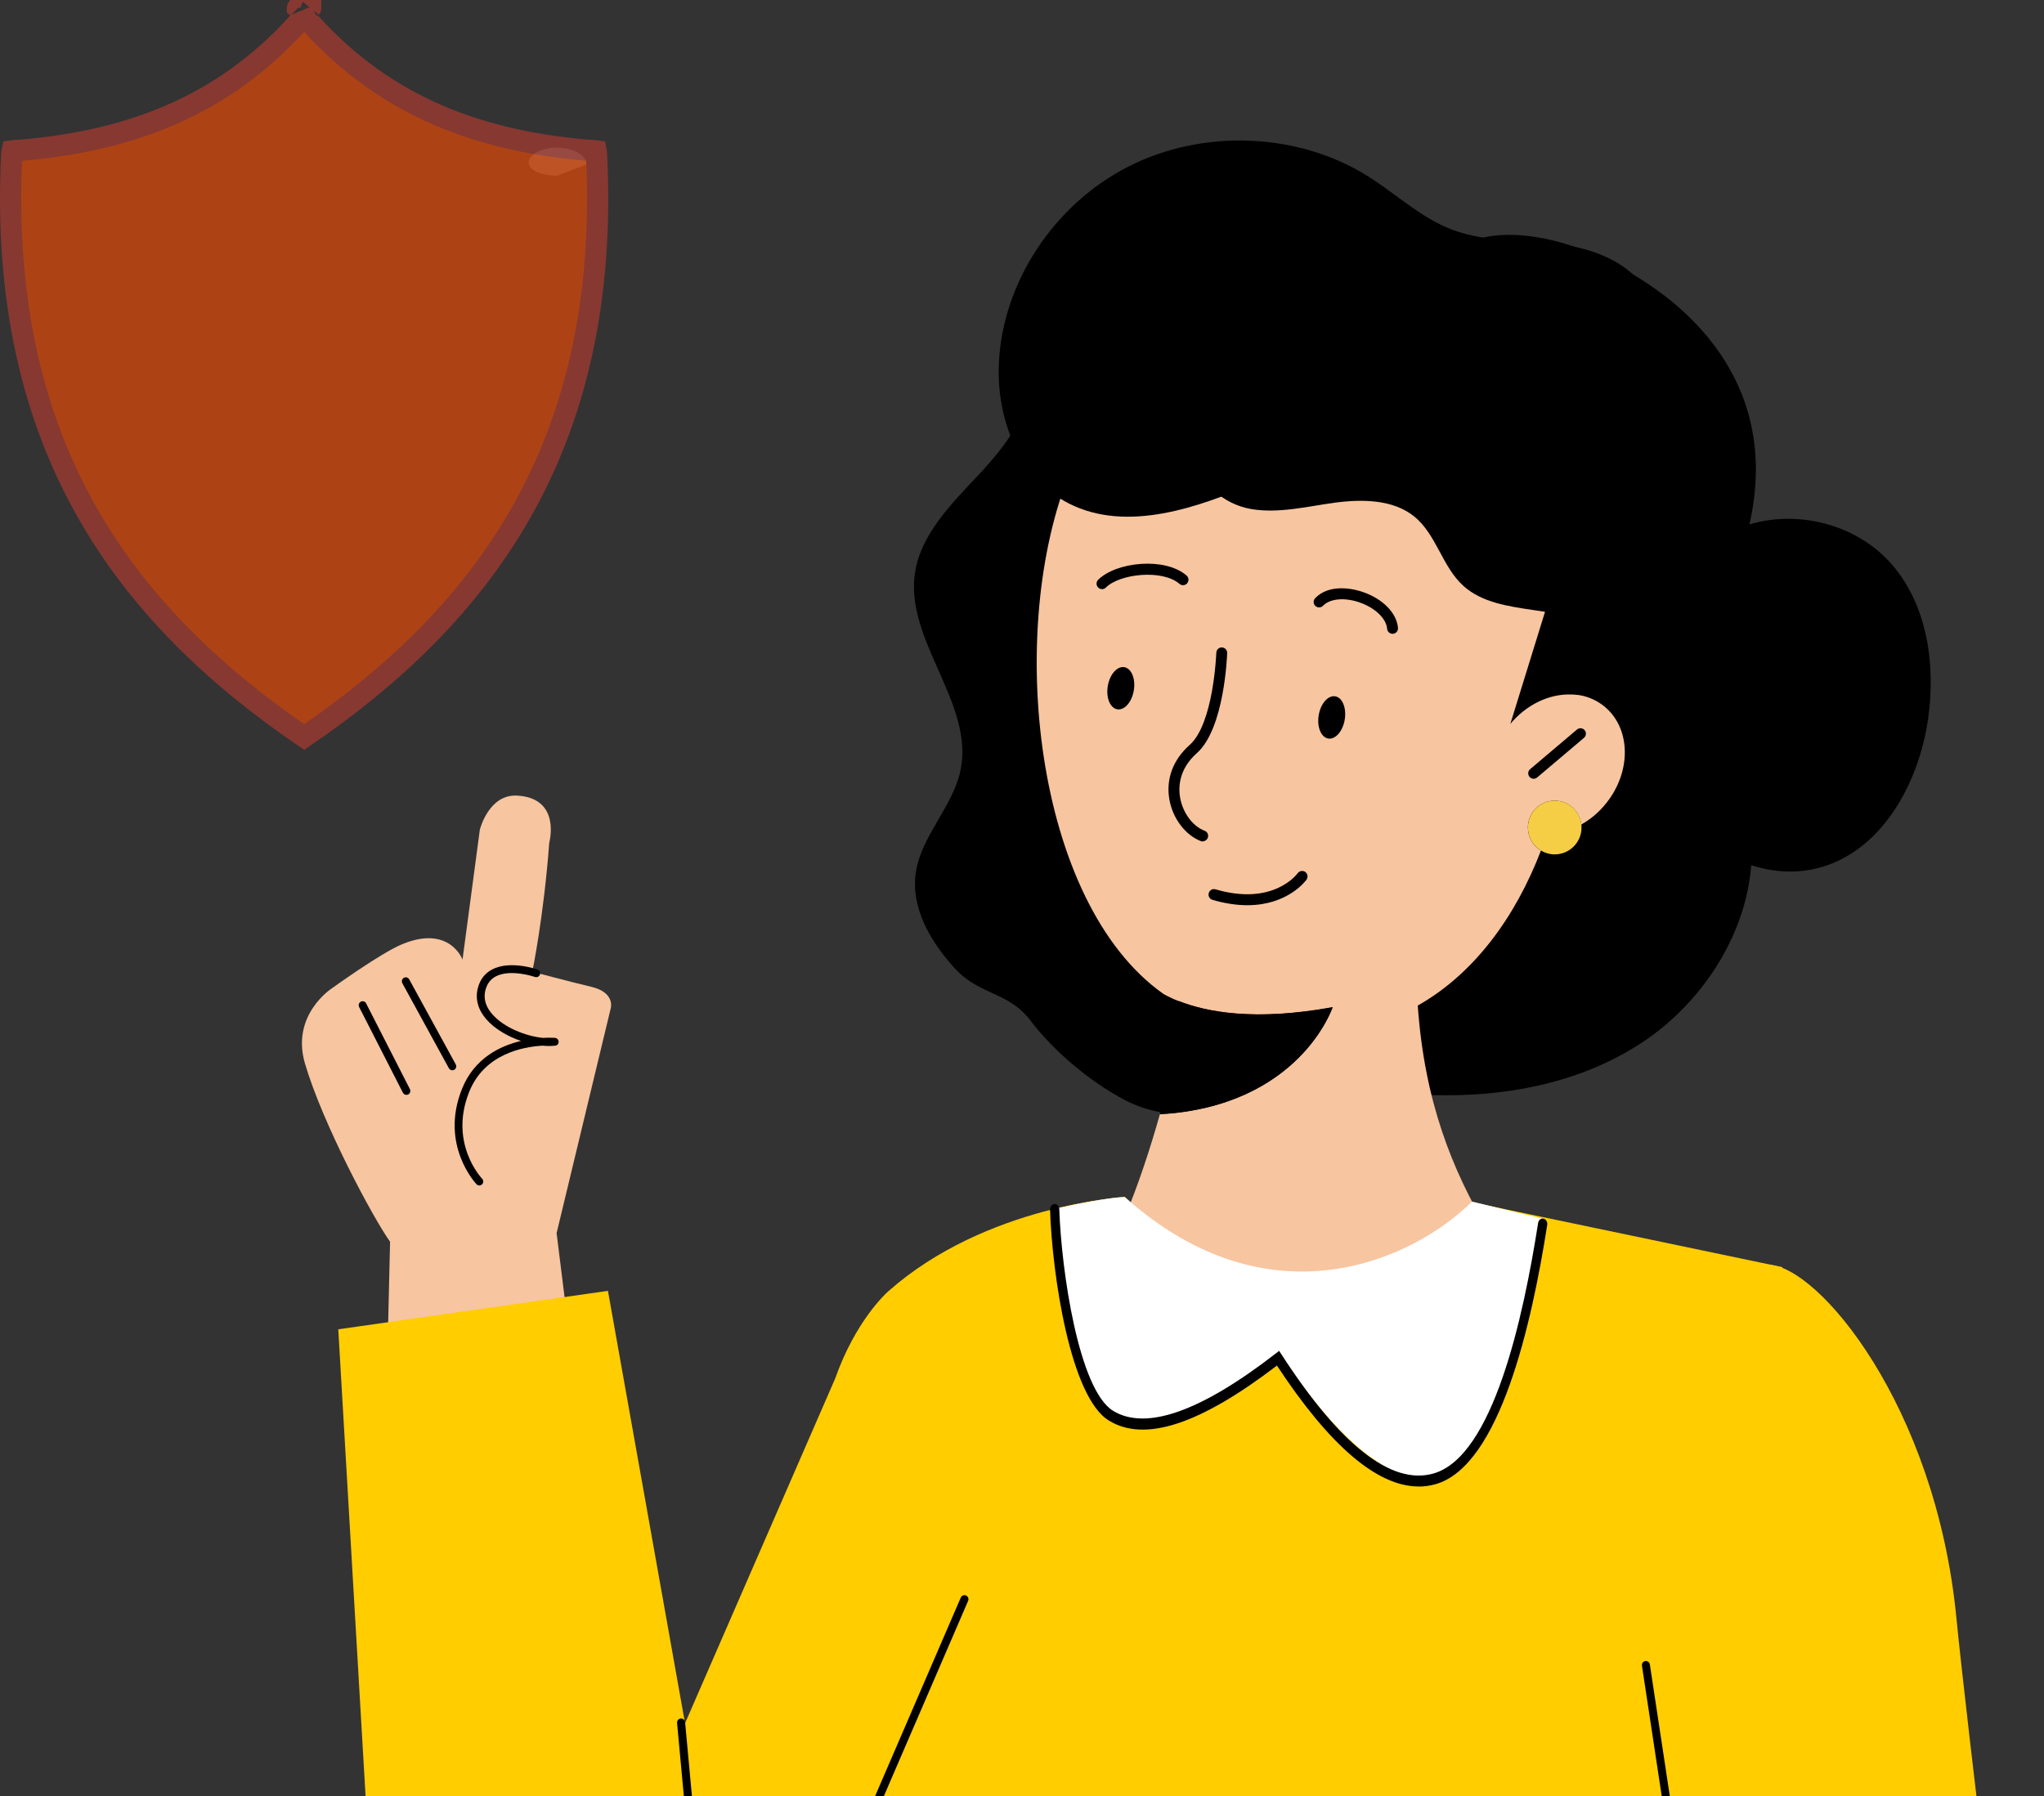 <svg width="289" height="254" viewBox="0 0 289 254" fill="none" xmlns="http://www.w3.org/2000/svg">
<rect x="0" y="0" width="289" height="254" fill="#333333" stroke="none"/>
<g clip-path="url(#clip0_5391_63665)">
<path d="M78.693 174.403L86.358 142.559C86.358 142.559 87.008 140.368 83.644 139.556C80.28 138.752 75.261 137.41 75.261 137.41C75.261 137.41 76.878 129.675 77.657 119.179C77.657 119.179 79.411 112.839 73.099 112.506C69.092 112.293 67.845 117.321 67.845 117.321L65.396 135.696C65.396 135.696 63.582 130.744 56.861 133.52C53.83 134.771 46.868 139.799 46.868 139.799C46.868 139.799 41.161 143.5 43.089 150.287C45.568 158.834 52.779 172.295 55.153 175.594L54.223 215.074L83.644 214.149L78.7 174.396L78.693 174.403Z" fill="#F7C59F"/>
<path d="M67.921 167.623C67.739 167.669 67.527 167.623 67.384 167.472C67.331 167.419 62.115 161.943 65.328 153.965C67.051 149.673 70.665 147.906 73.665 147.201C71.791 146.564 69.969 145.517 68.767 144.144C67.595 142.802 67.172 141.285 67.55 139.776C67.852 138.555 68.525 137.653 69.553 137.107C72.086 135.749 75.843 137.046 76.001 137.107C76.289 137.205 76.44 137.524 76.341 137.812C76.243 138.1 75.926 138.252 75.638 138.153C75.601 138.138 72.169 136.963 70.075 138.085C69.326 138.487 68.858 139.132 68.624 140.049C68.336 141.21 68.661 142.339 69.599 143.416C71.246 145.305 74.323 146.526 76.765 146.768C77.793 146.715 78.458 146.768 78.481 146.768C78.76 146.799 78.98 147.034 78.987 147.314C78.987 147.595 78.791 147.86 78.496 147.868C77.959 147.929 77.362 147.929 76.727 147.868C73.968 148.02 68.502 149.021 66.348 154.375C63.408 161.685 68.117 166.637 68.17 166.683C68.382 166.903 68.382 167.252 68.162 167.472C68.094 167.54 68.004 167.585 67.913 167.608L67.921 167.623Z" fill="black"/>
<path d="M57.602 154.807C57.353 154.875 57.089 154.761 56.968 154.526L50.776 142.4C50.64 142.127 50.746 141.793 51.018 141.649C51.298 141.498 51.623 141.619 51.767 141.892L57.958 154.018C58.094 154.291 57.988 154.625 57.716 154.769C57.678 154.784 57.64 154.799 57.602 154.814V154.807Z" fill="black"/>
<path d="M64.096 151.334C63.854 151.394 63.597 151.288 63.468 151.061L56.884 139.033C56.74 138.76 56.839 138.426 57.103 138.275C57.375 138.115 57.708 138.229 57.859 138.495L64.443 150.522C64.587 150.795 64.489 151.129 64.224 151.281C64.186 151.303 64.141 151.319 64.096 151.334Z" fill="black"/>
<path d="M250.016 178.862C256.97 178.862 273.699 198.686 276.617 228.823C277.955 242.618 284.841 299.138 288.175 326.303C289.377 336.108 285.144 345.747 277.176 351.556C259.17 364.676 223.135 385.303 175.209 384.735L146.167 360.293L240.438 320.433L240.491 318.279L244.603 313.767L232.841 241.389C232.841 241.389 221.85 178.87 250.023 178.87L250.016 178.862Z" fill="#FFCD00"/>
<path d="M252.004 179.188L208.183 170.027L208.939 175.336H163.583L159.048 169.269C159.048 169.269 139.393 170.384 125.605 182.593C125.227 182.927 120.949 186.825 118.091 194.924L96.858 243.687L85.957 182.54L47.828 187.978L53.981 293.2C56.219 315.587 72.638 333.94 94.582 338.588L116.277 314.116C118.779 334.076 121.002 351.192 121.229 350.972C121.765 350.434 229.356 344.458 229.356 344.458L237.671 326.257L252.011 179.196L252.004 179.188Z" fill="#FFCD00"/>
<g opacity="0.2">
<path d="M78.791 24.846C76.75 24.808 74.958 24.224 74.754 23.14C74.671 22.602 75.057 22.033 75.797 21.593C76.538 21.153 77.634 20.857 78.851 20.88C80.069 20.903 81.157 21.229 81.883 21.692C82.608 22.154 82.979 22.738 82.873 23.269" fill="white"/>
</g>
<path d="M99.322 277.525C99.027 277.525 98.785 277.298 98.755 277.002C98.007 268.008 95.754 243.884 95.731 243.641C95.701 243.33 95.928 243.05 96.245 243.02C96.555 242.989 96.835 243.217 96.865 243.535C96.888 243.778 99.14 267.909 99.889 276.911C99.912 277.222 99.685 277.502 99.367 277.525C99.352 277.525 99.337 277.525 99.322 277.525Z" fill="black"/>
<path d="M114.44 277.525C114.365 277.525 114.289 277.51 114.214 277.48C113.926 277.358 113.79 277.017 113.919 276.729L135.841 225.918C135.962 225.63 136.294 225.494 136.589 225.623C136.876 225.744 137.012 226.085 136.884 226.374L114.962 277.184C114.871 277.396 114.66 277.525 114.44 277.525Z" fill="black"/>
<path d="M145.547 52.762C145.97 58.222 142.16 63.098 138.32 67.193C134.48 71.288 130.201 75.558 129.37 80.98C127.896 90.581 137.844 99.5 135.788 109.009C134.692 114.106 130.277 118.201 129.491 123.342C128.727 128.317 131.555 133.194 135.047 136.985C138.547 140.777 142.599 140.224 145.69 144.311C148.948 148.619 154.195 153.048 159.108 155.588C170.25 161.359 183.623 153.01 188.997 151.508" fill="black"/>
<path d="M209.733 33.605C209.733 33.605 217.919 31.095 230.815 38.755C243.711 46.414 252.979 59.913 245.7 79.706C238.42 99.499 226.408 63.963 226.408 63.963C226.801 74.754 246.879 72.737 246.697 83.536C246.622 88.17 243.757 92.333 243.19 96.929C242.434 103.109 245.881 108.949 247.151 115.046C249.774 127.604 242.487 140.861 231.685 147.739C220.882 154.617 207.321 155.929 194.652 154.185" fill="black"/>
<path d="M214.003 179.772C214.003 179.772 214.026 179.757 214.034 179.749C212.741 177.808 211.486 175.836 210.292 173.811C205.318 165.356 201.417 155.8 200.457 142.195C208.394 137.713 214.245 129.735 217.874 120.279C216.77 119.611 216.029 118.405 216.029 117.018C216.029 114.917 217.723 113.218 219.816 113.218C221.767 113.218 223.369 114.697 223.581 116.593C224.881 115.865 226.098 114.849 227.119 113.56C230.732 109.025 230.581 102.889 226.779 99.848C225.788 99.06 224.654 98.552 223.452 98.324C223.407 98.316 223.362 98.309 223.309 98.301H223.294C223.248 98.294 223.203 98.286 223.15 98.278C223.15 98.278 223.135 98.278 223.127 98.278C223.082 98.278 223.037 98.263 222.991 98.263C222.984 98.263 222.976 98.263 222.961 98.263C222.916 98.263 222.87 98.248 222.825 98.248C222.825 98.248 222.81 98.248 222.802 98.248C222.697 98.233 222.583 98.225 222.477 98.218C222.47 98.218 222.462 98.218 222.455 98.218C222.409 98.218 222.364 98.218 222.319 98.21C222.296 98.21 222.273 98.21 222.258 98.21C219.129 98.066 215.742 99.606 213.376 102.578C212.219 104.027 212.62 105.005 212.227 106.636L219.726 82.391L214.525 82.899C201.606 75.126 203.058 58.146 203.058 58.146C186.866 65.942 160.839 66.753 151.39 66.503C142.092 88.928 146.167 127.665 164.528 140.572C167.665 142.332 174.93 144.918 188.423 142.438C188.423 142.438 183.774 156.422 163.991 157.582C162.631 162.413 160.975 167.471 158.972 172.272C157.997 174.615 156.946 176.898 155.805 179.059C155.827 179.074 155.85 179.097 155.88 179.112C179.82 197.313 204.04 188.19 213.996 179.802L214.003 179.772Z" fill="#F7C59F"/>
<path d="M223.611 117.018C223.611 116.874 223.603 116.729 223.588 116.593C223.377 114.697 221.774 113.218 219.824 113.218C217.73 113.218 216.037 114.917 216.037 117.018C216.037 118.405 216.777 119.611 217.881 120.279C218.448 120.62 219.113 120.817 219.824 120.817C221.918 120.817 223.611 119.118 223.611 117.018Z" fill="#F6CE46"/>
<path d="M160.31 97.626C160.038 99.272 158.995 100.47 157.974 100.303C156.961 100.137 156.357 98.665 156.629 97.02C156.901 95.374 157.944 94.176 158.964 94.343C159.977 94.51 160.582 95.981 160.31 97.634V97.626Z" fill="black"/>
<path d="M190.131 101.759C189.859 103.405 188.816 104.603 187.796 104.436C186.783 104.27 186.178 102.798 186.45 101.145C186.722 99.499 187.765 98.301 188.786 98.468C189.799 98.635 190.403 100.106 190.131 101.759Z" fill="black"/>
<path d="M155.812 83.308C155.616 83.308 155.419 83.233 155.268 83.081C154.965 82.778 154.965 82.292 155.268 81.989C157.8 79.464 164.694 78.72 167.771 81.39C168.096 81.67 168.126 82.156 167.854 82.482C167.574 82.808 167.09 82.846 166.765 82.565C164.354 80.48 158.329 81.117 156.356 83.088C156.205 83.24 156.009 83.316 155.812 83.316V83.308Z" fill="black"/>
<path d="M196.897 89.626C196.496 89.626 196.163 89.322 196.126 88.92C196.005 87.472 194.463 85.985 192.293 85.212C190.146 84.446 188.052 84.635 187.062 85.659C186.767 85.97 186.276 85.97 185.974 85.682C185.664 85.386 185.656 84.893 185.951 84.59C187.682 82.785 190.623 82.982 192.807 83.756C195.581 84.742 197.486 86.721 197.66 88.791C197.698 89.216 197.381 89.588 196.957 89.626C196.935 89.626 196.912 89.626 196.889 89.626H196.897Z" fill="black"/>
<path d="M170.054 118.989C169.963 118.989 169.865 118.974 169.774 118.936C167.604 118.094 165.82 115.751 165.344 113.089C164.823 110.192 165.843 107.439 168.202 105.346C171.603 102.336 171.966 92.401 171.974 92.302C171.989 91.885 172.329 91.552 172.745 91.552C172.745 91.552 172.76 91.552 172.767 91.552C173.191 91.567 173.523 91.923 173.508 92.348C173.493 92.78 173.115 103.049 169.222 106.499C166.599 108.827 166.614 111.451 166.856 112.809C167.242 114.955 168.633 116.836 170.326 117.48C170.726 117.632 170.923 118.079 170.764 118.481C170.643 118.785 170.356 118.974 170.046 118.974L170.054 118.989Z" fill="black"/>
<path d="M176.35 128.006C174.914 128.006 173.281 127.787 171.429 127.248C171.021 127.127 170.787 126.702 170.908 126.285C171.029 125.875 171.445 125.633 171.868 125.762C179.971 128.143 183.343 123.669 183.479 123.479C183.736 123.138 184.22 123.062 184.552 123.305C184.892 123.555 184.976 124.033 184.734 124.381C184.605 124.563 182.073 128.006 176.358 128.006H176.35Z" fill="black"/>
<path d="M216.846 110.124C216.626 110.124 216.407 110.033 216.256 109.851C215.984 109.525 216.022 109.04 216.347 108.767L222.969 103.162C223.294 102.889 223.785 102.935 224.049 103.253C224.322 103.58 224.284 104.065 223.959 104.338L217.337 109.942C217.193 110.064 217.019 110.124 216.838 110.124H216.846Z" fill="black"/>
<path d="M166.645 141.535C165.919 150.81 163.681 158.69 163.999 157.552C183.789 156.399 188.43 142.415 188.43 142.415C177.364 144.448 170.485 143.075 166.645 141.543V141.535Z" fill="black"/>
<path d="M241.973 73.564C242.917 78.895 236.522 83.407 230.959 82.816C225.395 82.224 220.935 78.303 217.201 74.322C213.467 70.341 209.815 65.957 204.668 63.894C196.133 60.474 186.42 64.418 177.893 68.118C169.358 71.827 159.32 75.338 151.14 71.205C144.088 67.641 140.905 59.261 141.223 51.518C141.691 40.051 148.941 28.972 159.493 23.58C170.046 18.188 183.479 18.711 193.359 24.892C197.388 27.41 200.88 30.807 205.355 32.491C210.413 34.394 216.09 33.901 221.464 34.697C226.846 35.494 232.644 38.391 233.612 43.57" fill="black"/>
<path d="M257.598 116.168C252.631 119.983 250.809 117.571 244.898 116.017C238.979 114.454 234.081 109.965 232.138 104.323C230.422 99.348 230.694 93.266 226.786 89.709C221.616 85.007 212.114 87.54 206.92 82.861C203.897 80.146 203.11 75.581 199.943 73.025C196.965 70.621 192.618 70.561 188.68 71.091C184.741 71.63 180.743 72.646 176.88 71.979C173.017 71.311 169.29 68.263 169.646 64.425C185.392 58.624 201.772 54.62 218.327 52.534C222.167 52.049 226.287 51.715 229.591 53.505C233.09 55.393 234.874 59.208 236.454 62.795C244.15 80.267 251.845 97.748 259.54 115.22" fill="black"/>
<path d="M234.293 96.004C232.758 87.874 237.142 78.978 244.52 75.278C251.898 71.577 261.627 73.382 267.191 79.486C272.482 85.295 273.722 93.88 272.611 101.668C271.295 110.921 265.905 120.605 256.849 122.804C248.33 124.874 239.41 119.445 234.64 112.058C229.87 104.679 228.336 95.723 226.907 87.04" fill="black"/>
<path d="M149.213 173.061C149.478 177.315 151.949 196.122 155.842 199.338C158.836 201.81 162.948 201.856 167.559 200.127C171.241 198.564 175.685 195.766 181.06 191.383C181.181 191.58 190.471 206.99 199.89 209.03C201.206 209.212 202.551 209.174 203.927 208.84C209.748 207.437 212.726 196.873 214.979 188.228C215.727 184.747 217.254 181.114 217.791 176.519L217.745 176.215C217.662 176.003 218.085 172.515 218.002 172.302L208.122 169.913C199.679 178.308 179.352 187.469 159.04 169.269C157.528 169.269 152.993 170.027 148.533 171.089C148.533 171.187 148.518 171.157 148.457 171.544C148.48 172.022 149.213 172.302 149.213 173.061Z" fill="white"/>
<path d="M200.586 210.205C194.742 210.205 188.015 204.472 180.546 193.104C169.646 201.438 161.867 203.994 156.787 200.885C151.322 197.556 148.774 180.257 148.464 171.066C148.449 170.641 148.729 170.277 149.092 170.262C149.447 170.209 149.757 170.581 149.772 171.005C150.067 179.727 152.524 196.539 157.392 199.512C162.041 202.333 169.759 199.618 180.349 191.42L180.856 191.026L181.226 191.595C189.541 204.411 196.753 210.053 202.672 208.37C211.093 205.981 215.371 186.4 217.473 172.947C217.533 172.53 217.881 172.249 218.236 172.332C218.592 172.408 218.826 172.81 218.758 173.235C216.581 187.143 212.076 207.293 202.974 209.879C202.196 210.099 201.41 210.213 200.601 210.213L200.586 210.205Z" fill="black"/>
<path d="M252.019 320.752C251.868 320.752 251.724 320.691 251.611 320.577L243.938 312.599C243.855 312.516 243.802 312.41 243.787 312.288L232.153 235.535C232.108 235.224 232.319 234.936 232.629 234.89C232.939 234.852 233.227 235.057 233.272 235.368L244.875 311.947L252.427 319.796C252.646 320.024 252.639 320.38 252.412 320.6C252.299 320.706 252.162 320.759 252.019 320.759V320.752Z" fill="black"/>
</g>
<g opacity="0.6">
<path d="M42.056 1.109C42.056 1.109 42.059 1.112 42.063 1.116C42.058 1.111 42.056 1.108 42.056 1.109ZM43.94 1.126C43.94 1.126 43.938 1.128 43.934 1.133C43.938 1.129 43.94 1.127 43.94 1.126ZM42.998 2.248C32.533 14.352 19.542 19.767 3.263 21.223L3.26 21.223C3.002 21.245 2.764 21.259 2.555 21.27C2.512 21.273 2.471 21.275 2.431 21.277C2.272 21.285 2.139 21.292 2.013 21.301C1.884 21.311 1.789 21.321 1.715 21.332C1.714 21.336 1.713 21.339 1.713 21.343C1.69 21.445 1.669 21.593 1.656 21.802C0.627 42.703 4.755 59.062 12.246 72.32C19.672 85.465 30.457 95.658 43.011 104.222C55.565 95.644 66.35 85.451 73.773 72.31C81.262 59.053 85.383 42.699 84.34 21.794L84.34 21.792C84.33 21.581 84.31 21.432 84.289 21.329C84.219 21.319 84.128 21.31 84.009 21.301C83.882 21.292 83.749 21.285 83.588 21.276C83.549 21.274 83.509 21.272 83.467 21.27C83.258 21.259 83.02 21.245 82.762 21.223L82.759 21.223C66.481 19.767 53.464 14.352 42.998 2.248Z" fill="#FF4F00" stroke="#BF3C31" stroke-width="3"/>
</g>
<defs>
<clipPath id="clip0_5391_63665">
<rect width="245.699" height="367.775" fill="white" transform="translate(42.68 17.225)"/>
</clipPath>
</defs>
</svg>
